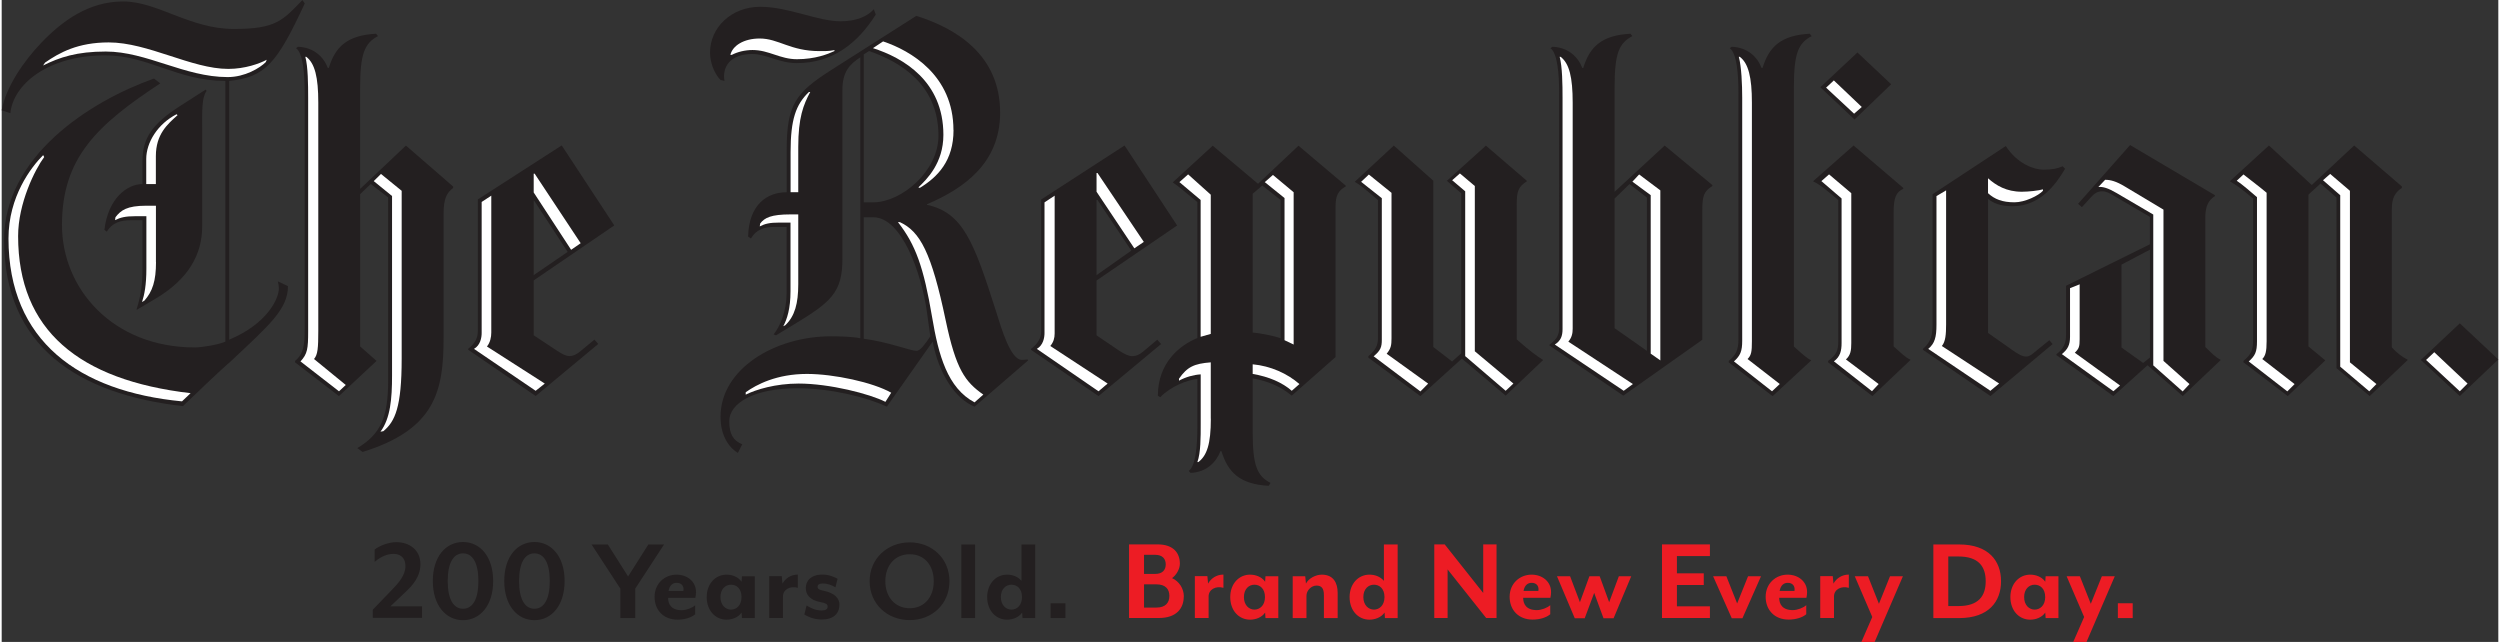 <?xml version="1.0" encoding="UTF-8"?><svg id="Layer_1" xmlns="http://www.w3.org/2000/svg" width="4.79in" height="1.23in" xmlns:xlink="http://www.w3.org/1999/xlink" viewBox="0 0 344.92 88.69"><rect x="0" y="0" width="344.92" height="88.69" fill="#333333" stroke="none"/><defs><style>.cls-1{fill:#231f20;}.cls-2{fill:#fff;}.cls-3{fill:#ed1c24;}.cls-4{fill:none;}.cls-5{clip-path:url(#clippath);}</style><clipPath id="clippath"><rect class="cls-4" x="51.28" y="74.88" width="243.13" height="13.81"/></clipPath></defs><polygon class="cls-1" points="344.92 49.66 339.6 54.72 334.21 49.73 339.6 44.67 344.92 49.66"/><path class="cls-1" d="M332.41,49.73l-5.26,4.99-4.59-3.86v-23.57l-2.2-1.93-1.67,1.53v20.97l2.33,1.93-5.19,4.93-6.12-4.66v-.2c1.05-.89,1.33-1.42,1.33-2.93v-19.5c-1.6-1.39-2.48-1.95-3.13-2.33l-.07-.07,5.39-4.93,5.92,5.46,5.86-5.46,6.59,5.66v.2c-.96.6-1.39,1.48-1.39,2.86v19.18c.77.83,1.48,1.33,2.13,1.66l.07.06Z"/><polygon class="cls-1" points="261.04 11.64 255.98 16.51 251.25 12.05 256.38 7.25 261.04 11.64"/><path class="cls-1" d="M285.08,23.3c-1.2,2.02-3.37,5.19-7.26,5.19-1.77,0-2.68-.45-3.39-1v18.51l3.39,2.39c.75.53,1.35.87,1.87.87s.95-.43,1.4-.8l1.8-1.46.46.53-8.59,7.19-9.33-6.39v-.13c1.2-1.04,1.33-2.04,1.33-3.53v-17.84l10.12-6.66c1.56,2.46,3.92,3.27,5.19,3.27,1.17,0,1.91-.13,2.66-.47l.33.34Z"/><path class="cls-1" d="M263.71,49.73l-5.26,4.99-6.12-4.66v-.2c1.12-.82,1.4-1.4,1.4-2.66v-19.57c-1.94-1.64-2.68-2.21-3.4-2.53l-.07-.07,5.59-4.93,6.86,5.86v.13c-.96.43-1.33,1.19-1.33,3.2v18.57c.96.85,1.72,1.6,2.27,1.8l.06.06Z"/><path class="cls-1" d="M250.06,4.99c-1.86.97-2.46,2.36-2.46,7.13v35.75c.94.85,1.88,1.71,2.33,1.86l.06.07-5.33,4.93-6.06-4.66v-.2c.97-.82,1.34-1.49,1.34-3V12.85c0-2.62-.23-5.52-1.2-6.19l.27-.2c2.15.08,3.53,1.36,4.13,2.93h.13c.89-2.91,2.51-4.51,6.52-4.73l.27.33Z"/><path class="cls-1" d="M212.97,49.73l-5.19,4.93-6.05-5.12-5.73,5.19-7.19-5.32v-.2c.97-.82,1.33-1.43,1.33-2.53v-19.04c-1.93-1.64-2.5-2.11-3.13-2.47l-.07-.06,5.39-5,5.46,4.86v22.97l2.59,2,1.27-1.13v-22.1l-1.99-1.73,5.39-4.86,5.66,4.86v.07c-1.19.74-1.4,1.41-1.4,3.2v18.64c1.83,1.63,2.93,2.4,3.59,2.8l.07.06Z"/><path class="cls-1" d="M120.77,1.99c-2.47,3.94-5.94,6.73-10.92,6.73-2.46,0-4.2-1.26-6.13-1.26-3.12,0-4.2,1.83-3.86,3.72l-.54-.13c-.54-.49-1.46-2-1.46-3.79,0-3.45,2.95-6.32,6.92-6.32s7.89,2,11.12,2c2.12,0,3.69-.65,4.59-1.66l.27.73Z"/><path class="cls-1" d="M62.38,25.96c-.89.67-1.33,1.45-1.33,3.6v17.11c0,7.36-1.14,12.65-11.19,15.77l-.73-.53c3.2-1.93,4.26-4.19,4.26-9.33v-25.3l-2.4-1.86-1.47,1.4v21.04l2.27,2-5.2,4.86-6.06-4.66v-.2c1.19-.97,1.33-2.24,1.33-4.4V12.85c0-2.62-.23-5.52-1.19-6.19l.26-.2c2.16.08,3.53,1.36,4.13,2.93h.13c.89-2.91,2.51-4.51,6.53-4.73l.27.33c-1.86.97-2.47,2.48-2.47,7.13v13.98l6.33-5.99,6.52,5.66v.2Z"/><path class="cls-1" d="M28.3,12.58c-.67.89-.6,2.8-.6,5.06v13.65c0,3.86-1.91,7.3-6.46,9.98l-2.59,1.54v-.14c.46-1.4.8-3.08.8-5.46v-6.79h-1.53c-1.49,0-2.66.34-3.4,1.59l-.33-.26c.52-4.39,3.17-6.32,5.26-6.32v-3.19c0-3.13,1.31-5.1,5.2-7.6l3.53-2.26.14.2Z"/><path class="cls-1" d="M41.88.46c-3.87,8.33-5.46,10.2-10.45,10.72v35.75c5.32-2.23,6.86-5.72,6.86-7.06,0-.44-.1-.8-.14-1l1.4.66c0,3.2-2.58,5.39-8.12,10.59,0,0-.73.54-6.39,5.99C10.6,54.48.33,47.89.33,33.15.33,21.62,12.12,14.02,21.04,10.85l.87.67c-8.71,5.73-13.58,10.27-13.58,19.57,0,8.78,6.99,16.91,18.37,16.91.9,0,3.15-.35,4.2-.8V11.18c-6.62,0-10.63-3.53-16.58-3.53C6.21,7.65,1.57,11.78,1.2,15.64l-1.2-.4c.59-3.27,3.09-6.84,5.46-9.32C8.34,2.91,12.01.2,16.78.2s9.18,3.8,15.31,3.8c5.74,0,6.72-1.13,9.45-3.99l.33.46Z"/><path class="cls-1" d="M296.79,49.4v-14.91l-3.93,2.07v11.45l2.99,2.13.93-.73ZM306.58,49.73l-5.26,4.99-4.86-4.26-4.73,4.26-7.86-5.66v-.13c1.04-.74,1.33-1.63,1.33-2.6v-6.85l11.58-5.73v-3.79l-5-2.93c-.56-.33-1-.6-1.6-.6-.55,0-1.02.26-1.33.6l-1.46,1.59-.53-.46,7.19-8.12,11.72,6.93v.13c-.86.51-1.33,1.37-1.33,2.93v17.91c.88.84,1.35,1.38,2.06,1.73l.06.06Z"/><path class="cls-1" d="M227.29,48.46v-21.17l-2.4-1.86-2.06,2v17.91l4.46,3.13ZM236.34,25.7c-1.19.74-1.39,1.39-1.39,3.33v17.91l-10.92,7.72-10.19-6.92v-.13c1.04-.75,1.33-1.35,1.33-2.33V12.85c0-2.62-.23-5.52-1.2-6.19l.27-.2c2.15.08,3.53,1.36,4.13,2.93h.13c.89-2.91,2.51-4.51,6.52-4.73l.27.33c-1.85.97-2.46,2.36-2.46,7.13v14.38l6.92-6.39,6.59,5.46v.14Z"/><path class="cls-1" d="M176.69,46.73v-19.1l-2.53-2-1.33,1.14v19.17c.89.07,2.83.42,3.87.79M185.68,25.76c-1.04.59-1.4,1.25-1.4,2.8v20.77l-6.05,5.33c-1.64-1.33-3.32-2-5.4-2.39v7.39c0,4.65.6,6.09,2.47,7.06l-.26.4c-4.02-.22-5.63-1.89-6.53-4.79h-.13c-.6,1.56-1.98,2.93-4.13,3l-.26-.27c.97-.67,1.2-3.5,1.2-6.12v-6.59c-1.42.15-3.71,1.04-5.13,2.53l-.33-.2c0-4.61,3.08-7.02,5.46-7.98v-18.78c-2.23-1.86-2.77-2.29-3.33-2.66l-.07-.07,5.52-5.06,6.26,5.26,5.59-5.26,6.53,5.52v.14Z"/><path class="cls-1" d="M156.06,34.62l-4.67-6.99h-.13v10.38l4.8-3.39ZM162.38,31.16l-11.12,7.59v7.58l3.06,2.07c.79.53,1.37.8,1.87.8.55,0,.97-.19,1.47-.6l1.99-1.67.53.6-8.65,7.19-9.32-6.39v-.13c.92-.69,1.4-1.5,1.4-2.4v-18.24l11.52-7.46,7.26,11.05Z"/><path class="cls-1" d="M128.29,46.46l-.46-3.33c-.78-5.53-3.53-13.11-7.4-13.11h-1.33v16.78c3.37.44,6.48,1.67,7.26,1.67.58,0,1.21-.94,1.93-2M129.42,18.77c0-7.07-5.19-10.19-9.59-11.72l-.73.46v20.44h1.33c3.87,0,8.99-4.31,8.99-9.18M141.81,49.79l-7.4,6.39c-2.68-1.06-4.97-4.6-5.79-8.99l-6.33,8.99c-2.73-1.27-7.65-2.54-12.38-2.54-5.99,0-9.39,2.06-9.39,4.54,0,1.79.53,2.68,1.79,3.2l-.6,1.19c-1.04-.59-2.4-2.16-2.4-4.99,0-6.62,7.51-11.12,15.25-11.12,1.19,0,3.02.05,4.06.27V7.92c-1.49.97-2.47,2-2.47,4.53v23.36c0,4.62-1.64,5.95-6.65,8.99l-2.53,1.53-.33-.13c.91-1.09,1.8-3.28,1.8-5.66v-9.19h-1.59c-1.5,0-2.6.34-3.34,1.6l-.39-.27c.12-4.44,2.63-6.12,5.33-6.12v-5.86c0-6.25,1.25-7.91,6.19-11.05l11.72-7.46c5.43,1.71,11.58,5.34,11.58,13.38,0,7.07-5.17,10.54-10.11,12.65v.07c4.98,1.12,6.46,5.02,9.58,14.84.71,2.25,1.97,6.59,3.53,6.59.37,0,.71-.06.8-.06l.07.13Z"/><path class="cls-1" d="M78.19,34.8l-4.63-7.08h-.06v10.29l4.69-3.21ZM84.62,31.15l-11.12,7.59v7.58l3.13,2.07c.79.52,1.3.8,1.8.8.55,0,1.03-.25,1.53-.67l1.93-1.6.53.6-8.65,7.19-9.32-6.39v-.14c.92-.69,1.33-1.5,1.33-2.39v-18.24l11.59-7.46,7.26,11.05Z"/><polygon class="cls-2" points="340.67 52.99 336.07 48.66 334.94 49.73 339.6 54.06 340.67 52.99"/><polygon class="cls-2" points="328.08 53.06 324.42 50.06 324.42 26.36 321.69 24.03 320.7 24.9 323.08 26.97 323.08 50.66 327.09 54.06 328.08 53.06"/><path class="cls-2" d="M316.77,53.06l-4.46-3.46c.45-.45.6-1.05.6-2.46v-20.51c-.73-.63-2.14-1.69-3.2-2.53l-.93.87c.72.47,2.15,1.7,2.8,2.27v19.91c0,1.48-.25,1.98-1.14,2.79l5.33,4.13,1-1Z"/><path class="cls-2" d="M302.25,53.06l-3.59-3.2v-20.9l-5.33-3.19c-1.21-.73-1.99-.93-2.73-.93l-.94,1c.6-.08,1.36.15,2.47.8l5.12,3v20.84l4.06,3.6.93-1Z"/><path class="cls-2" d="M282.01,26.36v-.2c-.59.17-1.96.33-2.93.33-2.11,0-3.55-.87-4.66-1.86v2.06c.91.84,1.99,1.26,3.66,1.26,1.45,0,3.33-.93,3.93-1.59"/><path class="cls-2" d="M292.66,53.26l-6.25-4.53c.57-.56.67-.82.67-1.87v-7.58l-1.33.53v6.72c0,1.11-.31,1.73-1.13,2.39l7.12,5.13.93-.8Z"/><polygon class="cls-2" points="256.98 14.78 253.12 11.11 252.05 12.11 255.92 15.71 256.98 14.78"/><path class="cls-2" d="M275.96,52.99l-7.92-5.19c.52-.6.59-1.66.59-2.99v-18.51l-1.33.79v17.78c0,1.71-.24,2.59-1.14,3.33l8.59,5.79,1.2-1Z"/><path class="cls-2" d="M259.31,53.06l-4.52-3.4c.65-.6.74-1.24.74-2.27v-20.7l-3.07-2.6-1.06.93,2.79,2.4v19.97c0,1.05-.17,1.87-1.06,2.53l5.26,4.13.93-1Z"/><path class="cls-2" d="M245.66,53.06l-4.46-3.46c.52-.52.6-1.01.6-2.46V14.18c0-3.49-.48-5.43-1.67-6.33h-.14c.37,1.34.47,3.86.47,5.66v33.56c0,1.44-.24,2.04-1.14,2.86l5.26,4.13,1.06-1Z"/><polygon class="cls-2" points="229.15 49.79 229.15 26.3 226.22 24.1 225.29 25.1 227.82 26.96 227.82 48.86 229.15 49.79"/><path class="cls-2" d="M225.36,53.06l-8.92-5.86c.48-.57.6-1.13.6-1.8V14.18c0-3.49-.47-5.43-1.67-6.33h-.13c.37,1.34.4,3.86.4,5.66v31.96c0,.97-.25,1.61-1.07,2.13l9.52,6.39,1.27-.93Z"/><polygon class="cls-2" points="208.85 52.99 203.52 48.53 203.52 25.7 201.46 23.96 200.39 24.9 202.19 26.43 202.19 49.2 207.78 53.99 208.85 52.99"/><path class="cls-2" d="M197.06,52.99l-5.72-4.12c.59-.71.67-1.17.67-2.13v-20.1l-3.13-2.53-1.07,1.01,2.86,2.26v19.57c0,.97-.15,1.47-1.13,2.27l6.46,4.86,1.06-1.07Z"/><polygon class="cls-2" points="178.49 47.6 178.49 26.56 175.63 24.17 174.5 25.16 177.23 27.36 177.23 47 178.49 47.6"/><polygon class="cls-2" points="167.04 46.13 167.04 26.9 163.91 24.09 162.71 25.16 165.64 27.63 165.64 46.53 167.04 46.13"/><polygon class="cls-2" points="157.79 33.42 151.39 23.9 151.26 23.9 151.26 26.49 156.48 34.31 157.79 33.42"/><path class="cls-2" d="M179.29,53.06c-1.67-1.46-3.98-2.5-6.46-2.73v1.33c2.28.39,4.12,1.21,5.4,2.33l1.06-.93Z"/><path class="cls-2" d="M131.49,17.97c0-7.56-5.93-10.98-9.72-12.25l-1.4.93c4.17,1.34,9.73,4.54,9.73,11.98,0,3.9-2.27,6.12-3.46,7.26l.2.07c2.49-1.52,4.66-3.76,4.66-7.99"/><path class="cls-2" d="M167.04,57.85v-7.79c-2.3.18-3.25.62-4.39,2.26v.27c.97-.52,2.03-.81,3-.87v6.86c0,1.8.01,3.96-.46,5.26h.13c1.19-.9,1.73-2.5,1.73-6"/><path class="cls-2" d="M152.79,52.99l-7.92-5.19c.45-.54.6-1.09.6-1.73v-19.04l-1.4.93v18.05c0,.63-.17,1.68-1.06,2.19l8.52,5.86,1.26-1.07Z"/><path class="cls-2" d="M115.05,7.06v-.14c-.75.16-1.44.14-2.07.14-4.02,0-5.65-1.74-8.25-1.74-2.23,0-3.75,1-4.06,2.26h.2c.79-.42,1.86-.67,2.86-.67,2.27,0,3.8,1.27,6.13,1.27,2.54,0,4.3-.71,5.2-1.13"/><path class="cls-2" d="M111.71,12.71h-.19c-1.8,1.73-2.53,3.78-2.53,8.32v5.52h1.06v-6.26c0-4.02.7-5.81,1.66-7.59"/><path class="cls-2" d="M135.62,54.52c-2.53-1.78-3.77-3.46-5.2-10.25-1.97-9.4-3.54-12.29-6.33-13.58h-.27c2.43,3.09,3.56,6.22,4.72,13.12.89,5.29,2.13,9.79,5.86,11.78l1.2-1.06Z"/><path class="cls-2" d="M110.05,39.28v-9.66h-1.06c-2.68,0-3.59.45-4.2,1.26l-.06.4c.74-.38,1.39-.53,2.72-.53h1.53v9.46c0,2.45-.48,3.89-1,4.86l.27-.13c1.34-1.26,1.8-3.06,1.8-5.65"/><path class="cls-2" d="M122.9,54.26c-2.53-1.44-7.93-2.6-11.65-2.6-4.17,0-6.96,1.46-8.46,2.53v.33c1.42-.7,4.11-1.53,7.32-1.53,4.24,0,9.86,1.43,11.98,2.53l.8-1.26Z"/><polygon class="cls-2" points="79.99 33.6 73.63 23.99 73.5 23.99 73.5 26.59 78.67 34.51 79.99 33.6"/><path class="cls-2" d="M75.03,52.99l-7.99-5.12c.45-.54.6-1.29.6-1.93v-18.91l-1.33.87v18.11c0,.63-.17,1.68-1.06,2.19l8.52,5.79,1.26-1Z"/><path class="cls-2" d="M47.54,53.19l-4.39-3.59c.52-.59.59-1.56.59-3.86V14.18c0-3.5-.47-5.43-1.66-6.33h-.13c.37,1.34.39,3.86.39,5.66v32.22c0,2.46-.09,3.15-1.06,4.2l5.32,4.13.93-.87Z"/><path class="cls-2" d="M36.62,8.25c-.97.53-3,1.27-5.32,1.27-5.06,0-11.08-3.66-16.52-3.66-4.24,0-6.79,1.4-8.79,2.79l-.27.4c2.27-1.13,4.64-1.93,8.66-1.93,5.65,0,10.88,3.53,16.84,3.53,2.39,0,4.44-1.25,5.27-2.07l.13-.34Z"/><path class="cls-2" d="M55.26,49.59v-23.23l-2.86-2.33-1,.99,2.53,2.06v24.83c0,3.13-.22,5.89-1.6,7.73l.4-.07c1.63-1.34,2.53-3.37,2.53-9.99"/><path class="cls-2" d="M24.3,15.91l-.14-.13c-2.6,1.34-4.19,3.89-4.19,6.19v3.46h1.33v-3.86c0-3.02,1.59-4.4,3-5.66"/><path class="cls-2" d="M21.31,36.21v-7.79h-1.33c-2.68,0-3.52.63-4.26,1.59l-.06.4c.75-.37,1.45-.54,2.8-.54h1.53v7.26c0,2.23-.27,3.59-.6,4.6l.33-.2c1.12-1.26,1.6-2.73,1.6-5.32"/><path class="cls-2" d="M26.1,54.32c-15.44-1.8-23.83-8.72-23.83-21.7,0-4.54,2.33-9.21,3.6-10.92l-.14-.27c-1.66,1.66-4.79,5.72-4.79,11.52,0,14.18,9.76,21.14,23.97,22.5l1.19-1.13Z"/><g class="cls-5"><path class="cls-3" d="M294.41,83.34h-2.05v2.05h2.05v-2.05ZM291.95,79.61h-1.8l-1.53,3.81-1.51-3.81h-1.83l2.42,5.63-1.51,3.46h1.83l3.91-9.08ZM279.41,82.49c0-1.12.69-1.71,1.45-1.71s1.46.54,1.46,1.71-.73,1.73-1.46,1.73-1.45-.59-1.45-1.73M277.51,82.49c0,1.87,1.2,3.12,2.74,3.12.73,0,1.59-.27,2.08-.98l.05.76h1.77v-5.78h-1.77l-.05.76c-.49-.71-1.35-.98-2.08-.98-1.54,0-2.74,1.27-2.74,3.1M274.1,80.3c0,2.03-.98,3.43-3.76,3.43h-1.41v-6.85h1.41c2.78,0,3.76,1.39,3.76,3.43M276.22,80.3c0-2.8-1.71-5.08-5.78-5.08h-3.57v10.17h3.57c4.07,0,5.78-2.29,5.78-5.08M262.68,79.61h-1.8l-1.53,3.81-1.51-3.81h-1.83l2.42,5.63-1.51,3.46h1.83l3.91-9.08ZM255.19,81.21v-1.83c-.98,0-1.75.56-2.12,1.25l-.1-1.03h-1.73v5.78h1.9v-2.98c0-.98,1.02-1.49,2.05-1.19M247.7,81.4c0,.14-.02.24-.02.24h-2.05c.15-.82.61-1.12,1.12-1.12.63,0,.95.39.95.88M249.42,81.76c0-1.39-1.18-2.37-2.69-2.37-1.63,0-3.03,1.22-3.03,3.06s1.25,3.15,3.17,3.15c1.03,0,1.93-.3,2.44-.74v-1.25c-.42.37-1.22.68-1.86.68-1.44,0-1.88-.83-1.88-1.7h3.76c.05-.2.1-.56.1-.83M243.07,79.61h-1.8l-1.51,3.76-1.49-3.76h-1.83l2.58,5.81h1.47l2.57-5.81ZM236,85.38v-1.61h-4.56v-2.95h3.71v-1.61h-3.71v-2.39h4.56v-1.61h-6.62v10.17h6.62ZM225.13,79.61h-1.71l-1.34,3.59-1.31-3.59h-1.42l-1.31,3.59-1.36-3.59h-1.81l2.46,5.81h1.37l1.31-3.51,1.29,3.51h1.39l2.44-5.81ZM212.32,81.4c0,.14-.02.24-.02.24h-2.05c.15-.82.61-1.12,1.12-1.12.63,0,.95.39.95.88M214.05,81.76c0-1.39-1.18-2.37-2.69-2.37-1.63,0-3.03,1.22-3.03,3.06s1.25,3.15,3.17,3.15c1.04,0,1.93-.3,2.44-.74v-1.25c-.42.37-1.22.68-1.86.68-1.44,0-1.88-.83-1.88-1.7h3.76c.05-.2.1-.56.1-.83M206.52,85.38v-10.17h-1.84v6.71l-5.32-6.71h-1.44v10.17h1.84v-6.71l5.33,6.71h1.44ZM188.12,82.49c0-1.12.69-1.71,1.46-1.71s1.46.54,1.46,1.71-.73,1.73-1.46,1.73-1.46-.59-1.46-1.73M186.22,82.49c0,1.87,1.2,3.12,2.74,3.12.73,0,1.59-.27,2.09-.98l.05.76h1.76v-10.17h-1.9v5.03c-.53-.63-1.29-.86-2-.86-1.54,0-2.74,1.27-2.74,3.1M184.57,85.38v-3.47c0-1.44-.63-2.52-2.19-2.52-.83,0-1.83.51-2.19,1.24l-.1-1.02h-1.73v5.78h1.9v-3.08c0-.76.69-1.41,1.39-1.41s1.02.39,1.02,1.32v3.17h1.9ZM171.62,82.49c0-1.12.69-1.71,1.45-1.71s1.46.54,1.46,1.71-.73,1.73-1.46,1.73-1.45-.59-1.45-1.73M169.73,82.49c0,1.87,1.2,3.12,2.74,3.12.73,0,1.59-.27,2.08-.98l.05.76h1.77v-5.78h-1.77l-.05.76c-.49-.71-1.35-.98-2.08-.98-1.54,0-2.74,1.27-2.74,3.1M168.79,81.21v-1.83c-.98,0-1.75.56-2.12,1.25l-.1-1.03h-1.73v5.78h1.9v-2.98c0-.98,1.02-1.49,2.05-1.19M157.82,76.65h1.54c1.03,0,1.46.58,1.46,1.32s-.42,1.32-1.46,1.32h-1.54v-2.65ZM161.32,82.33c0,.92-.51,1.61-1.8,1.61h-1.7v-3.21h1.7c1.29,0,1.8.68,1.8,1.59M163.32,82.4c0-1.07-.63-2.08-1.63-2.53.57-.41,1.08-1.22,1.08-2,0-1.46-.88-2.66-3.07-2.66h-3.95v10.17h4.12c2.44,0,3.44-1.34,3.44-2.98"/><path class="cls-1" d="M146.96,83.34h-2.05v2.05h2.05v-2.05ZM138.04,82.49c0-1.12.69-1.71,1.46-1.71s1.46.54,1.46,1.71-.73,1.73-1.46,1.73-1.46-.59-1.46-1.73M136.15,82.49c0,1.86,1.2,3.12,2.74,3.12.73,0,1.59-.27,2.09-.98l.05.76h1.76v-10.17h-1.9v5.03c-.53-.63-1.29-.86-2-.86-1.54,0-2.74,1.27-2.74,3.1M134.48,75.22h-1.9v10.17h1.9v-10.17ZM128.77,80.3c0,2.2-1.32,3.73-3.32,3.73s-3.37-1.53-3.37-3.73,1.34-3.73,3.37-3.73,3.32,1.53,3.32,3.73M130.94,80.3c0-3.12-2.39-5.37-5.49-5.37s-5.54,2.25-5.54,5.37,2.42,5.37,5.54,5.37,5.49-2.25,5.49-5.37M115.74,83.52c0-.78-.57-1.59-2.24-1.92-.51-.1-.78-.22-.78-.53,0-.29.22-.46.73-.46.58,0,1.17.2,1.74.53l.29-1.18c-.34-.19-1.12-.58-2.07-.58-1.68,0-2.32.93-2.32,1.86,0,.87.51,1.66,2.05,1.95.68.12.97.27.97.61,0,.37-.29.54-.83.54-.9,0-1.59-.39-2.08-.69l-.31,1.25c.42.25,1.25.69,2.41.69,1.63,0,2.44-.83,2.44-2.08M109.99,81.21v-1.83c-.98,0-1.75.56-2.12,1.25l-.1-1.03h-1.73v5.78h1.9v-2.98c0-.98,1.02-1.49,2.05-1.19M99.3,82.49c0-1.12.69-1.71,1.46-1.71s1.45.54,1.45,1.71-.73,1.73-1.45,1.73-1.46-.59-1.46-1.73M97.4,82.49c0,1.86,1.2,3.12,2.74,3.12.73,0,1.59-.27,2.08-.98l.05.76h1.77v-5.78h-1.77l-.05.76c-.49-.71-1.35-.98-2.08-.98-1.54,0-2.74,1.27-2.74,3.1M94.2,81.4c0,.14-.02.24-.02.24h-2.05c.15-.82.61-1.12,1.12-1.12.63,0,.95.39.95.88M95.92,81.76c0-1.39-1.18-2.37-2.69-2.37-1.63,0-3.03,1.22-3.03,3.07s1.25,3.15,3.17,3.15c1.04,0,1.93-.31,2.44-.74v-1.25c-.42.37-1.22.68-1.86.68-1.44,0-1.88-.83-1.88-1.7h3.76c.05-.2.1-.56.1-.83M91.53,75.22h-2.19l-2.8,4.42-2.8-4.42h-2.25l3.98,6.1v4.07h2.06v-4.07l3.98-6.1ZM75.72,80.27c0,2.53-.8,3.83-2.12,3.83s-2.12-1.31-2.12-3.83.8-3.82,2.12-3.82,2.12,1.31,2.12,3.82M77.77,80.27c0-3.37-1.8-5.39-4.17-5.39s-4.17,2.02-4.17,5.39,1.81,5.41,4.17,5.41,4.17-2.02,4.17-5.41M65.86,80.27c0,2.53-.8,3.83-2.12,3.83s-2.12-1.31-2.12-3.83.8-3.82,2.12-3.82,2.12,1.31,2.12,3.82M67.9,80.27c0-3.37-1.8-5.39-4.17-5.39s-4.17,2.02-4.17,5.39,1.81,5.41,4.17,5.41,4.17-2.02,4.17-5.41M58.07,85.38v-1.61h-4.37l2.08-1.97c.92-.86,2.07-2.08,2.07-3.85,0-1.92-1.44-3.05-3.35-3.05-1.07,0-2.41.54-2.97,1.03v1.69c.88-.75,1.78-1.1,2.61-1.1s1.64.44,1.64,1.68-.9,2.29-1.85,3.27l-2.66,2.76v1.13h6.8Z"/></g></svg>